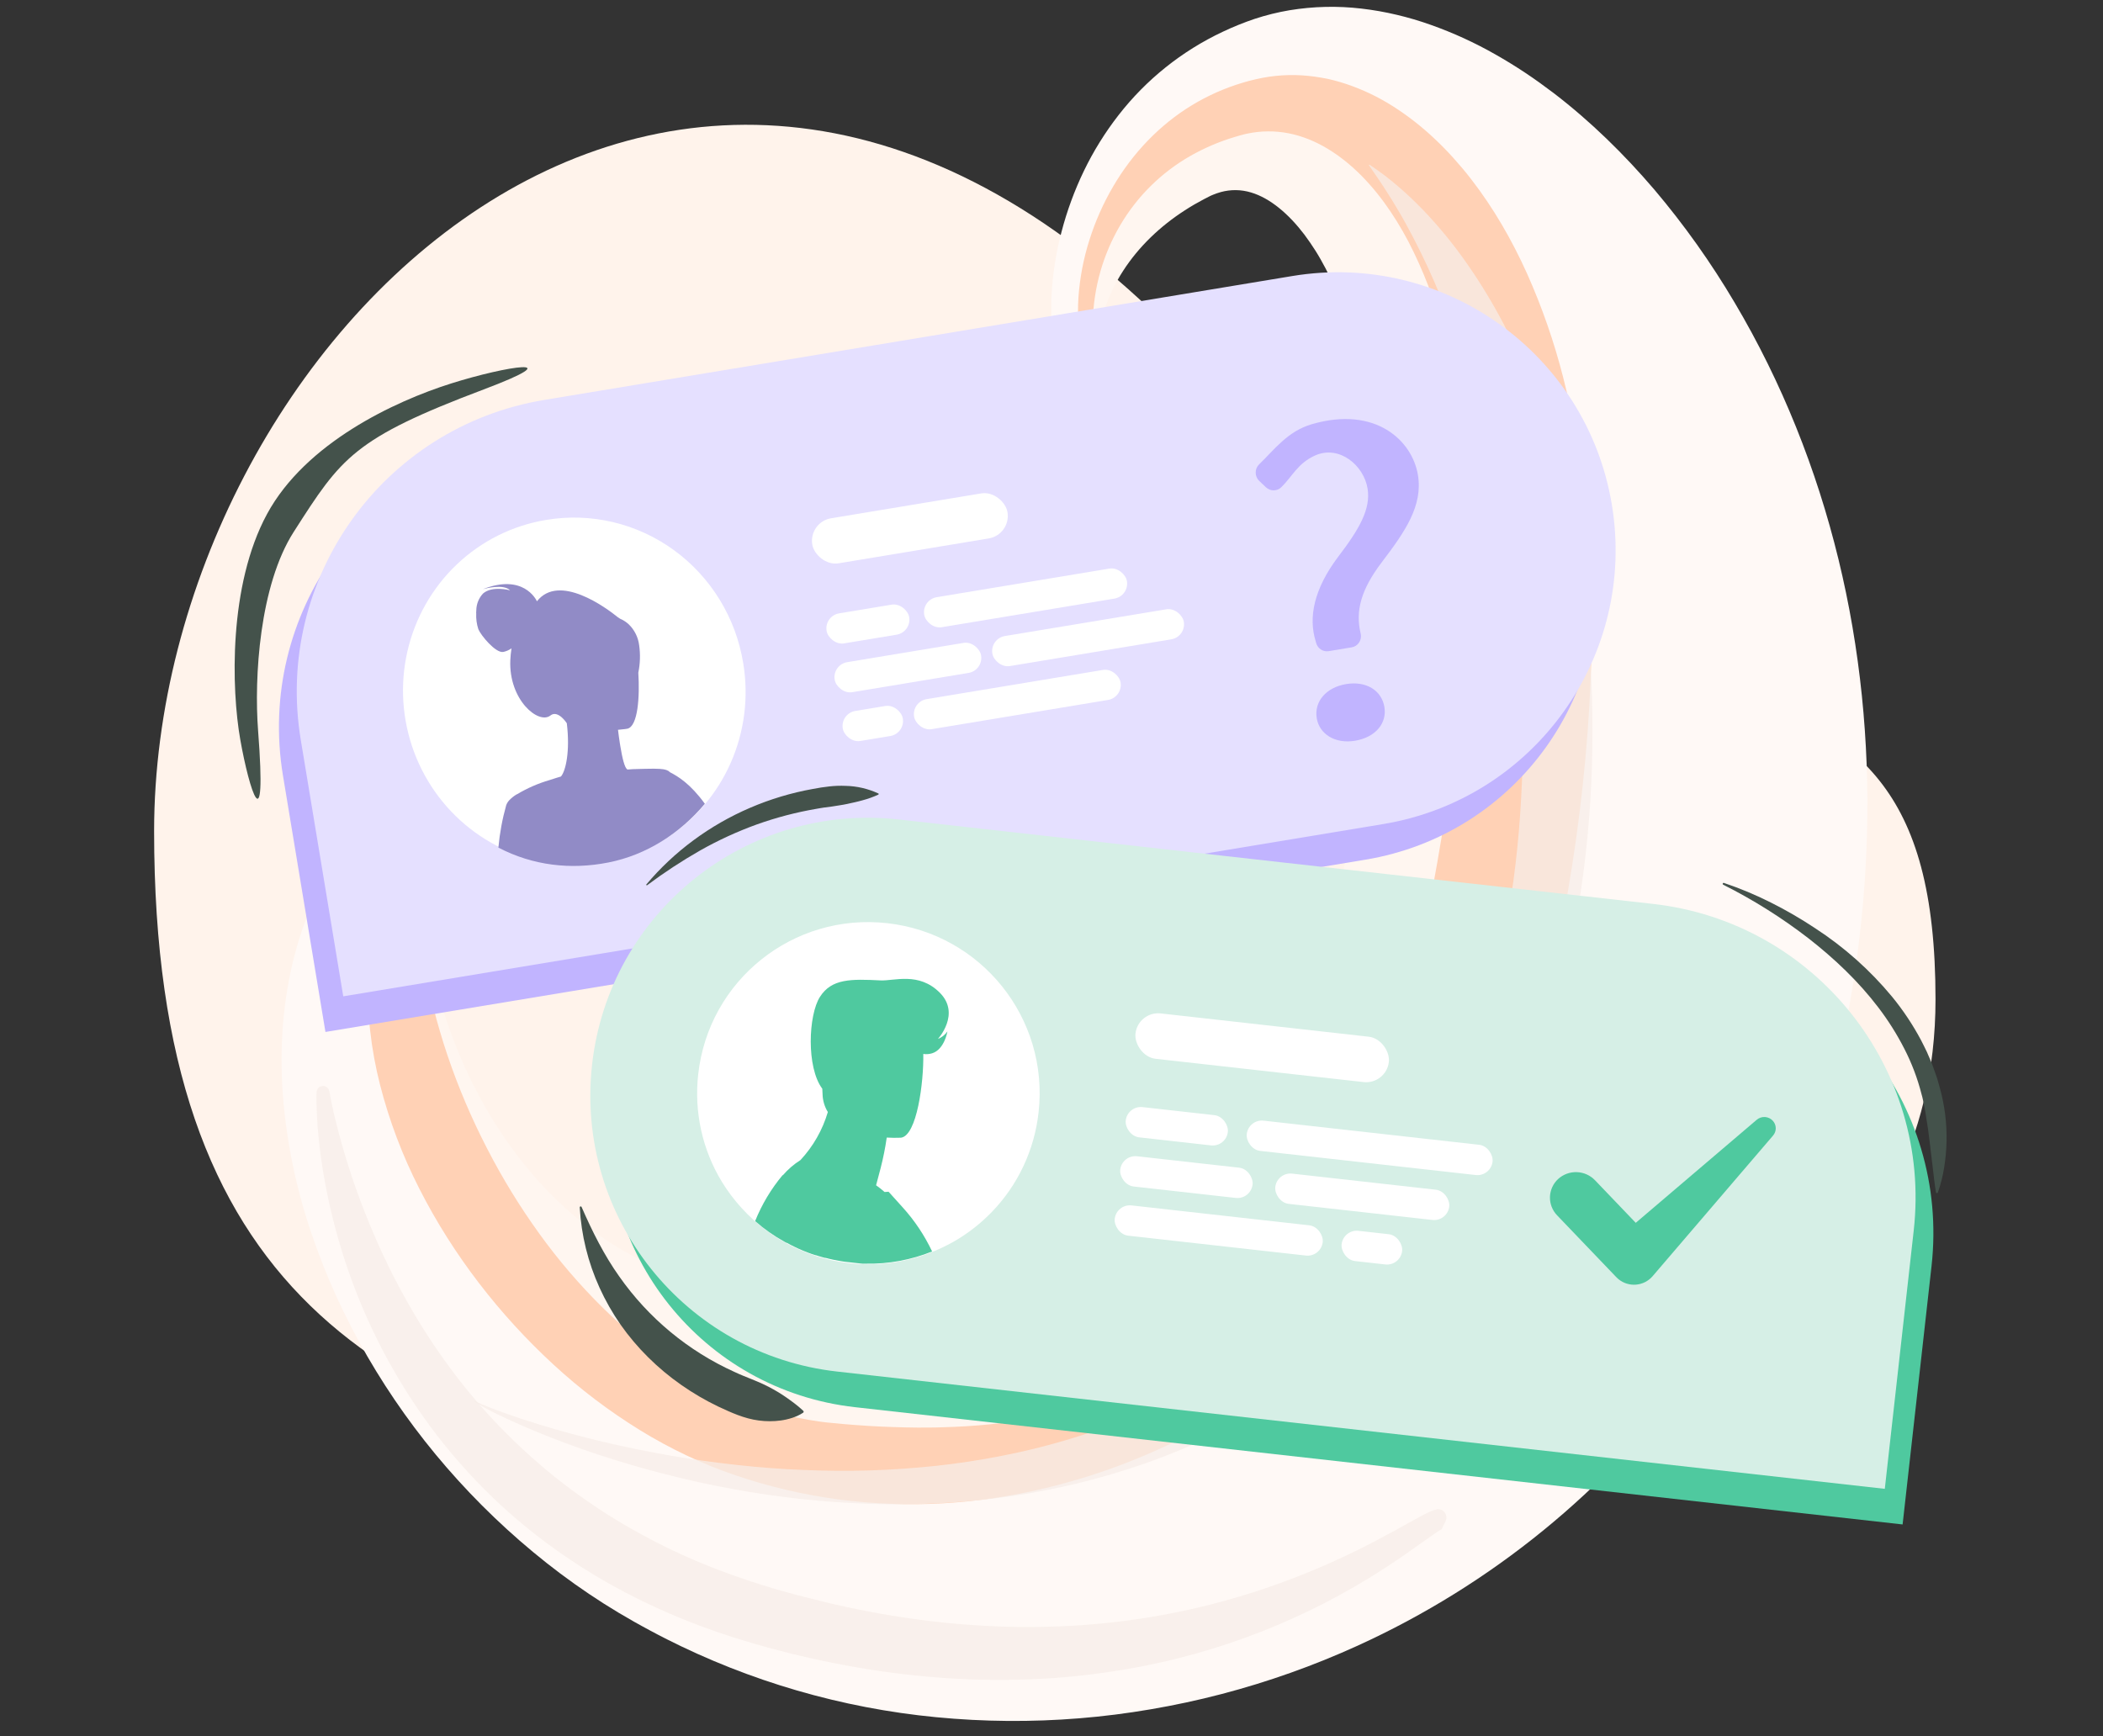 <svg width="327" height="270" viewBox="0 0 327 270" fill="none" xmlns="http://www.w3.org/2000/svg">
<rect x="0" y="0" width="327" height="270" fill="#333333" stroke="none"/>
<g clip-path="url(#clip0)">
<path d="M112.944 231.677C59.079 219.719 23.963 201.463 23.963 129.25C23.963 53.877 105.753 -28.893 184.644 53.877C251.985 124.528 300.957 88.873 300.957 155.419C300.957 244.975 142.421 238.22 112.944 231.677Z" fill="#FFF3EB"/>
<path d="M71.368 120.433C69.86 121.817 68.752 123.584 67.937 125.528C67.128 127.53 66.568 129.624 66.269 131.762C65.612 136.111 65.739 140.651 66.29 145.129C66.582 147.364 66.977 149.594 67.482 151.784C67.987 153.974 68.592 156.153 69.292 158.284C69.642 159.349 70.016 160.405 70.414 161.451C70.812 162.497 71.228 163.529 71.662 164.546C72.535 166.592 73.507 168.585 74.544 170.521C76.589 174.339 78.988 177.956 81.711 181.323C84.336 184.564 87.299 187.515 90.548 190.127C93.682 192.644 97.101 194.784 100.734 196.5C104.313 198.173 108.082 199.403 111.958 200.164C113.904 200.547 115.87 200.822 117.847 200.987L118.22 201.02L118.64 201.046L119.506 201.097C120.077 201.129 120.647 201.17 121.218 201.193C122.36 201.245 123.501 201.294 124.635 201.314C126.909 201.378 129.162 201.372 131.411 201.331L133.091 201.286C133.649 201.272 134.206 201.236 134.763 201.211C135.877 201.168 136.98 201.081 138.085 201.012C140.284 200.834 142.469 200.631 144.617 200.342C146.766 200.054 148.889 199.727 150.968 199.312C153.047 198.896 155.097 198.451 157.085 197.91C157.588 197.789 158.078 197.634 158.574 197.498L159.313 197.289C159.558 197.219 159.801 197.139 160.044 197.065C160.529 196.911 161.021 196.773 161.51 196.614L162.944 196.139C164.837 195.486 166.68 194.768 168.464 194C170.248 193.232 171.958 192.388 173.621 191.513C174.03 191.283 174.442 191.076 174.851 190.838L176.057 190.15L177.23 189.433C177.624 189.201 177.994 188.933 178.377 188.695C179.896 187.709 181.342 186.661 182.729 185.582C188.141 181.279 192.766 176.068 196.4 170.183L197.091 169.065L197.754 167.927C197.981 167.553 198.185 167.152 198.404 166.766C198.623 166.379 198.838 165.991 199.038 165.587C199.887 164.016 200.654 162.359 201.41 160.679L201.966 159.41L202.494 158.114C202.67 157.688 202.845 157.243 203.02 156.803C203.196 156.362 203.372 155.93 203.527 155.478C204.191 153.692 204.793 151.861 205.382 150.001C205.97 148.14 206.505 146.233 206.981 144.268C207.244 143.304 207.448 142.307 207.697 141.322C207.818 140.831 207.916 140.326 208.028 139.826C208.139 139.327 208.252 138.831 208.352 138.324L208.644 136.805L208.79 136.04L208.933 135.244C209.123 134.183 209.314 133.12 209.504 132.055C209.885 129.928 210.238 127.798 210.563 125.662C211.886 117.133 212.922 108.524 213.554 99.809C214.187 91.094 214.424 82.254 213.834 73.398C213.688 71.186 213.48 68.977 213.207 66.771C212.934 64.565 212.596 62.376 212.192 60.205C211.396 55.894 210.23 51.659 208.708 47.548C208.329 46.535 207.92 45.541 207.483 44.566C207.047 43.592 206.59 42.633 206.096 41.703C205.602 40.774 205.094 39.854 204.547 38.994C203.999 38.134 203.422 37.287 202.825 36.49C200.419 33.311 197.513 30.817 194.526 29.931C192.998 29.468 191.371 29.446 189.832 29.867C189.412 29.985 189 30.128 188.596 30.294L188.283 30.428C188.236 30.448 188.17 30.482 188.108 30.513L187.919 30.61L187.164 30.996C186.168 31.518 185.193 32.087 184.24 32.705C180.451 35.143 177.092 38.314 174.635 42.122C173.399 44.025 172.417 46.081 171.714 48.239C171.008 50.389 170.632 52.635 170.597 54.898C170.568 57.134 170.93 59.385 171.767 61.318C172.151 62.233 172.696 63.072 173.377 63.794C174.015 64.443 174.738 64.83 175.374 64.886C176.005 64.951 176.586 65.262 176.991 65.752C177.396 66.242 177.592 66.872 177.536 67.506C177.481 68.139 177.178 68.725 176.694 69.137C176.211 69.549 175.584 69.754 174.951 69.707C174.791 69.693 174.634 69.663 174.48 69.618L174.258 69.548C173.412 69.292 172.614 68.9 171.894 68.388C171.233 67.919 170.634 67.367 170.112 66.747C169.171 65.609 168.415 64.328 167.875 62.953C167.363 61.664 166.982 60.326 166.738 58.96C166.497 57.629 166.36 56.282 166.328 54.931C166.198 49.552 167.512 44.277 169.796 39.446C170.949 37.028 172.325 34.723 173.907 32.563C174.702 31.481 175.534 30.427 176.42 29.419C177.306 28.411 178.226 27.426 179.182 26.479C180.138 25.531 181.139 24.627 182.163 23.747L182.938 23.101L183.138 22.938C183.204 22.885 183.264 22.832 183.338 22.771L183.81 22.413C184.456 21.938 185.129 21.501 185.826 21.104C186.546 20.698 187.289 20.335 188.051 20.016C188.834 19.701 189.635 19.431 190.449 19.209C192.102 18.77 193.806 18.549 195.516 18.549C196.362 18.543 197.208 18.586 198.049 18.679C198.877 18.765 199.699 18.898 200.512 19.076C201.32 19.246 202.11 19.459 202.881 19.697C203.652 19.935 204.413 20.204 205.15 20.493C205.887 20.782 206.603 21.105 207.311 21.437C208.02 21.769 208.701 22.13 209.37 22.502C210.694 23.236 211.978 24.039 213.217 24.908C215.623 26.588 217.901 28.445 220.034 30.463C221.084 31.454 222.104 32.467 223.094 33.501C224.084 34.535 225.041 35.59 225.966 36.667C227.824 38.818 229.568 41.038 231.223 43.304C232.879 45.571 234.442 47.91 235.928 50.287C238.881 55.035 241.53 59.967 243.859 65.051C248.512 75.2 251.912 85.879 253.981 96.852C256.026 107.794 256.768 118.939 256.191 130.055C256.058 132.827 255.833 135.59 255.541 138.344C255.393 139.722 255.232 141.098 255.055 142.468L254.916 143.496L254.758 144.552L254.431 146.675C253.5 152.44 252.197 158.138 250.531 163.734C250.086 165.157 249.659 166.578 249.16 167.997C248.912 168.707 248.682 169.416 248.417 170.123L247.621 172.244C246.518 175.068 245.335 177.879 243.981 180.653C241.26 186.306 238.015 191.691 234.287 196.736C233.829 197.381 233.326 198.005 232.838 198.634L232.099 199.576L231.338 200.508C230.329 201.747 229.267 202.954 228.193 204.141C226.015 206.512 223.713 208.766 221.297 210.894C216.478 215.138 211.212 218.844 205.592 221.946C200.106 224.96 194.328 227.407 188.346 229.249C185.415 230.163 182.469 230.922 179.533 231.545C176.597 232.168 173.66 232.64 170.742 233.018C165.021 233.724 159.256 234.023 153.492 233.911C150.664 233.873 147.876 233.715 145.097 233.513C142.318 233.311 139.586 233.003 136.867 232.66C131.442 231.929 126.123 230.975 120.91 229.799C119.603 229.515 118.312 229.191 117.018 228.888L113.098 227.906C111.668 227.564 110.243 227.171 108.827 226.755C107.411 226.338 106.005 225.869 104.61 225.375C103.215 224.881 101.837 224.333 100.471 223.757C99.105 223.181 97.757 222.566 96.427 221.909C93.772 220.596 91.194 219.131 88.707 217.522C83.79 214.328 79.279 210.548 75.271 206.265C71.373 202.083 67.963 197.469 65.11 192.513C62.333 187.691 60.059 182.595 58.326 177.306C57.462 174.698 56.746 172.059 56.15 169.397C55.853 168.067 55.588 166.734 55.356 165.398C55.124 164.062 54.93 162.721 54.774 161.374C54.439 158.692 54.242 155.994 54.185 153.292C54.122 150.592 54.211 147.891 54.452 145.201C54.575 143.855 54.74 142.512 54.947 141.172C55.154 139.832 55.406 138.498 55.705 137.17C56.284 134.496 57.093 131.878 58.123 129.345C59.184 126.738 60.587 124.285 62.295 122.05C62.511 121.768 62.744 121.492 62.971 121.217C63.198 120.942 63.445 120.676 63.699 120.415C64.196 119.887 64.722 119.387 65.275 118.918C66.389 117.962 67.627 117.162 68.955 116.539C69.455 116.308 70.02 116.263 70.549 116.413C71.079 116.562 71.537 116.897 71.842 117.355C72.147 117.814 72.278 118.367 72.212 118.913C72.145 119.46 71.886 119.965 71.48 120.337L71.368 120.433Z" fill="#FFF6F0"/>
<path d="M71.811 120.243C70.007 121.924 68.576 123.968 67.611 126.243C67.356 126.801 67.139 127.387 66.93 127.968C66.72 128.549 66.541 129.151 66.378 129.747C66.046 130.963 65.79 132.198 65.612 133.446C65.246 135.987 65.099 138.555 65.171 141.121C65.241 143.725 65.467 146.323 65.849 148.9C66.04 150.193 66.265 151.483 66.526 152.77C66.786 154.057 67.07 155.339 67.379 156.616C67.692 157.884 68.036 159.149 68.412 160.411C68.782 161.673 69.174 162.934 69.597 164.172C71.281 169.139 73.338 173.97 75.748 178.625C78.115 183.231 80.826 187.651 83.855 191.846C86.807 195.946 90.096 199.788 93.689 203.333C97.155 206.761 100.952 209.833 105.026 212.501C106.023 213.155 107.039 213.765 108.061 214.35C109.084 214.936 110.119 215.49 111.164 216.012C113.235 217.036 115.367 217.929 117.548 218.687C118.629 219.06 119.716 219.397 120.808 219.7C121.901 220.002 122.999 220.267 124.105 220.495C125.209 220.719 126.316 220.91 127.429 221.07L128.264 221.177L128.481 221.203L128.72 221.227L129.207 221.273L131.159 221.461C133.758 221.68 136.336 221.854 138.894 221.925C140.176 221.984 141.449 221.985 142.719 222.009C143.354 222.014 143.985 222.004 144.616 222.001L145.563 221.99L146.504 221.961C151.398 221.841 156.276 221.36 161.099 220.523C163.441 220.119 165.72 219.605 167.935 219.004C170.15 218.403 172.298 217.725 174.359 216.937C191.004 210.656 201.471 198.915 209.256 182.778C213.122 174.744 216.22 165.725 218.735 156.189C219.379 153.812 219.951 151.384 220.524 148.944C220.793 147.714 221.084 146.497 221.338 145.253L221.73 143.397L222.106 141.526C223.093 136.547 223.959 131.586 224.728 126.596C225.497 121.607 226.162 116.634 226.698 111.635C227.234 106.637 227.665 101.622 227.947 96.593C228.229 91.563 228.341 86.517 228.251 81.463C228.173 76.405 227.838 71.354 227.248 66.33C226.655 61.317 225.695 56.355 224.377 51.483C223.091 46.672 221.29 42.014 219.007 37.592C216.728 33.262 213.906 29.267 210.488 26.169C207.07 23.071 203.087 20.899 198.778 20.501C198.238 20.446 197.696 20.424 197.153 20.433C196.604 20.434 196.055 20.466 195.509 20.528C194.953 20.59 194.4 20.68 193.853 20.798L193.642 20.843C193.574 20.849 193.503 20.873 193.432 20.895L192.972 21.016C192.668 21.104 192.362 21.186 192.059 21.281C189.627 22.001 187.285 22.999 185.08 24.256C180.594 26.816 176.852 30.507 174.22 34.966C171.525 39.524 170.044 44.705 169.921 50.007C169.878 52.636 170.197 55.29 171.027 57.656C171.402 58.78 171.961 59.833 172.68 60.772C172.986 61.161 173.349 61.501 173.756 61.781C174.068 61.996 174.427 62.133 174.803 62.18C175.438 62.239 176.025 62.549 176.433 63.042C176.842 63.535 177.039 64.171 176.981 64.81C176.923 65.449 176.615 66.038 176.125 66.448C175.634 66.858 175.002 67.055 174.366 66.997C174.23 66.986 174.094 66.962 173.962 66.925L173.741 66.861C172.746 66.581 171.818 66.099 171.016 65.444C170.306 64.864 169.68 64.187 169.156 63.433C168.663 62.741 168.235 62.004 167.879 61.231C167.541 60.506 167.248 59.761 167.003 58.999C166.049 56.001 165.7 52.971 165.676 49.962C165.664 46.959 165.987 43.965 166.639 41.035C167.291 38.086 168.267 35.219 169.547 32.486C170.845 29.714 172.456 27.103 174.35 24.703C176.276 22.277 178.471 20.078 180.892 18.151C183.324 16.212 185.946 14.526 188.718 13.118C189.062 12.938 189.41 12.77 189.759 12.591L190.285 12.342C190.454 12.26 190.665 12.17 190.852 12.075C191.63 11.726 192.425 11.418 193.235 11.149C194.878 10.599 196.57 10.207 198.287 9.979C200.022 9.745 201.775 9.675 203.523 9.768C204.396 9.814 205.262 9.893 206.124 10.007C206.994 10.124 207.847 10.282 208.693 10.458C209.538 10.633 210.38 10.855 211.203 11.093C212.026 11.332 212.848 11.592 213.651 11.895C215.245 12.482 216.805 13.161 218.322 13.928C219.82 14.682 221.279 15.513 222.692 16.417C224.102 17.306 225.463 18.256 226.776 19.251C229.38 21.237 231.85 23.394 234.171 25.708C238.724 30.276 242.83 35.273 246.433 40.629C250.012 45.928 253.19 51.488 255.943 57.263C261.423 68.753 265.368 80.919 267.674 93.446C269.963 105.855 270.766 118.493 270.066 131.09C269.904 134.221 269.654 137.34 269.316 140.449C268.984 143.551 268.568 146.652 268.077 149.713L267.71 152.011L267.302 154.31C267.044 155.846 266.722 157.387 266.431 158.911C265.796 161.993 265.116 165.058 264.32 168.138C263.937 169.674 263.506 171.217 263.078 172.753C262.862 173.523 262.627 174.294 262.401 175.064C262.174 175.834 261.943 176.601 261.693 177.369C260.739 180.446 259.641 183.519 258.477 186.578C257.313 189.637 255.992 192.687 254.58 195.717C253.168 198.747 251.597 201.742 249.926 204.711C249.501 205.452 249.074 206.191 248.636 206.926L247.286 209.121C246.837 209.853 246.344 210.576 245.885 211.301C245.427 212.025 244.92 212.741 244.422 213.456C243.924 214.171 243.432 214.886 242.897 215.589C242.361 216.292 241.873 217.004 241.328 217.698L239.694 219.771L237.997 221.814C233.338 227.304 228.08 232.25 222.322 236.56C216.508 240.881 210.197 244.482 203.524 247.284C197.023 249.982 190.241 251.939 183.304 253.119C179.919 253.708 176.544 254.078 173.204 254.319C169.864 254.56 166.556 254.647 163.29 254.573C156.901 254.452 150.528 253.877 144.219 252.852L143.059 252.668L141.907 252.464C141.14 252.317 140.379 252.199 139.611 252.055C138.093 251.761 136.568 251.468 135.069 251.129C132.056 250.491 129.095 249.728 126.158 248.962L123.967 248.36L123.42 248.209L122.836 248.046L121.609 247.726C119.98 247.266 118.365 246.765 116.765 246.222C115.165 245.679 113.59 245.08 112.039 244.425C110.488 243.773 108.96 243.079 107.456 242.345C101.529 239.417 95.962 235.805 90.867 231.581C85.927 227.483 81.429 222.875 77.448 217.832C69.587 207.905 63.833 196.803 59.919 185.253C57.976 179.498 56.511 173.592 55.539 167.595C55.052 164.599 54.702 161.581 54.501 158.546C54.4 157.03 54.334 155.511 54.301 153.988C54.269 152.466 54.289 150.942 54.362 149.416C54.475 146.35 54.796 143.295 55.323 140.274C55.846 137.208 56.651 134.197 57.728 131.281C58.836 128.355 60.271 125.491 62.204 122.926C62.437 122.604 62.697 122.293 62.946 121.981C63.194 121.669 63.461 121.366 63.74 121.073C64.282 120.478 64.856 119.912 65.458 119.378C66.063 118.847 66.697 118.349 67.356 117.888C68.021 117.433 68.711 117.016 69.424 116.641C69.889 116.39 70.429 116.319 70.943 116.441C71.457 116.563 71.909 116.871 72.213 117.305C72.517 117.739 72.652 118.269 72.594 118.797C72.535 119.324 72.286 119.811 71.894 120.166L71.811 120.243Z" fill="#FFD1B5"/>
<path d="M71.679 120.236C69.481 122.379 67.473 124.709 65.675 127.198C64.798 128.425 63.985 129.683 63.237 130.973C62.494 132.26 61.818 133.576 61.206 134.91C60.595 136.244 60.072 137.611 59.614 138.987C59.148 140.357 58.751 141.749 58.425 143.159C57.781 145.957 57.393 148.809 57.265 151.679C57.13 154.542 57.227 157.412 57.554 160.26C57.87 163.116 58.387 165.945 59.1 168.728C60.536 174.316 62.584 179.728 65.209 184.865C70.448 195.185 77.678 204.489 86.063 212.212C90.214 216.041 94.724 219.46 99.531 222.422C101.884 223.868 104.313 225.185 106.809 226.367C108.044 226.952 109.29 227.506 110.545 228.014C111.799 228.521 113.098 228.999 114.405 229.446C119.609 231.212 124.972 232.466 130.418 233.191C135.803 233.895 141.242 234.093 146.663 233.78C152.044 233.466 157.386 232.671 162.626 231.407C165.234 230.773 167.815 230.048 170.356 229.212C172.896 228.376 175.396 227.427 177.852 226.395C182.749 224.329 187.479 221.889 192.002 219.096C196.488 216.332 200.766 213.242 204.8 209.851C212.79 203.146 219.792 195.343 225.597 186.674C231.37 178.043 235.914 168.648 239.096 158.76C239.893 156.275 240.617 153.763 241.25 151.215C241.564 149.943 241.858 148.659 242.142 147.372L242.343 146.405L242.546 145.403C242.682 144.704 242.825 144.005 242.95 143.302C244.017 137.7 244.902 132.085 245.603 126.456C247.004 115.2 247.703 103.883 247.437 92.532C247.295 86.857 246.918 81.173 246.216 75.515C245.527 69.842 244.472 64.219 243.058 58.682C241.646 53.139 239.762 47.726 237.426 42.504C235.08 37.303 232.218 32.336 228.763 27.879C227.905 26.763 226.999 25.688 226.063 24.645C225.128 23.603 224.157 22.602 223.139 21.649C221.14 19.745 218.962 18.038 216.636 16.553C214.348 15.092 211.889 13.918 209.315 13.057C208.679 12.841 208.032 12.661 207.382 12.486C206.732 12.311 206.064 12.175 205.409 12.072C204.086 11.838 202.746 11.705 201.402 11.674C200.047 11.651 198.693 11.736 197.351 11.929C195.956 12.142 194.577 12.454 193.226 12.864C190.456 13.689 187.803 14.865 185.332 16.365C180.358 19.381 176.118 23.797 173.082 29.008C171.548 31.628 170.314 34.411 169.401 37.306C168.478 40.201 167.904 43.197 167.691 46.229C167.588 47.727 167.598 49.231 167.72 50.728C167.833 52.187 168.099 53.629 168.516 55.031C168.881 56.328 169.483 57.545 170.292 58.623C170.641 59.072 171.062 59.46 171.538 59.772C171.949 60.037 172.414 60.208 172.899 60.27C173.214 60.302 173.52 60.396 173.798 60.547C174.076 60.697 174.321 60.902 174.519 61.149C174.717 61.396 174.864 61.68 174.951 61.985C175.038 62.289 175.064 62.608 175.026 62.922C174.989 63.236 174.889 63.54 174.733 63.816C174.577 64.091 174.367 64.332 174.117 64.526C173.866 64.719 173.58 64.86 173.274 64.941C172.968 65.023 172.65 65.042 172.336 64.998C172.239 64.987 172.142 64.969 172.048 64.945L171.905 64.908C170.821 64.63 169.805 64.137 168.915 63.459C168.092 62.834 167.371 62.085 166.778 61.239C166.228 60.461 165.76 59.628 165.384 58.753C165.023 57.926 164.721 57.075 164.48 56.205C164.022 54.528 163.722 52.81 163.583 51.077C163.446 49.385 163.419 47.686 163.503 45.99C163.679 42.633 164.2 39.303 165.058 36.053C165.908 32.792 167.073 29.621 168.535 26.586C170.017 23.515 171.82 20.61 173.913 17.919C178.222 12.373 183.779 7.926 190.132 4.938C191.754 4.169 193.42 3.497 195.121 2.925C196.883 2.347 198.686 1.902 200.515 1.593C204.203 0.985 207.959 0.898 211.671 1.333C213.523 1.546 215.36 1.869 217.173 2.3C218.978 2.724 220.757 3.25 222.502 3.875C225.97 5.105 229.323 6.641 232.52 8.464C234.108 9.365 235.662 10.32 237.182 11.33C238.699 12.337 240.165 13.402 241.618 14.501C247.382 18.926 252.553 24.003 257.234 29.483C261.887 34.981 266.067 40.864 269.728 47.068C277.075 59.452 282.458 72.983 285.862 86.952C289.266 100.921 290.685 115.331 290.306 129.588C290.115 136.704 289.502 143.803 288.469 150.845C288.333 151.719 288.198 152.592 288.063 153.476L287.955 154.131L287.597 156.215C287.256 158.066 286.899 159.915 286.484 161.756C285.68 165.441 284.71 169.097 283.612 172.72C279.169 187.309 272.312 201.048 263.325 213.365C249.854 231.811 231.862 246.472 211.084 255.933C204.255 259.042 197.172 261.558 189.913 263.455C186.295 264.406 182.636 265.183 178.948 265.815C175.26 266.448 171.564 266.918 167.85 267.217C160.436 267.822 152.982 267.765 145.578 267.049C130.89 265.634 116.597 261.479 103.436 254.799C102.627 254.382 101.817 253.965 101.018 253.53C100.22 253.095 99.397 252.656 98.597 252.201C96.988 251.293 95.408 250.347 93.858 249.363C90.784 247.406 87.812 245.293 84.953 243.033C79.329 238.583 74.135 233.615 69.438 228.195C64.803 222.849 60.684 217.077 57.134 210.956C53.59 204.868 50.668 198.438 48.413 191.763C46.133 185.072 44.667 178.13 44.046 171.088C43.751 167.549 43.709 163.994 43.92 160.449C44.144 156.893 44.661 153.361 45.466 149.89C46.285 146.429 47.43 143.053 48.885 139.809C49.617 138.2 50.43 136.629 51.321 135.102C52.207 133.587 53.172 132.12 54.213 130.707C58.292 125.199 63.482 120.61 69.445 117.237C69.843 117.011 70.309 116.938 70.756 117.031C71.204 117.124 71.602 117.377 71.877 117.743C72.152 118.108 72.285 118.562 72.251 119.018C72.216 119.474 72.017 119.902 71.691 120.222L71.679 120.236Z" fill="#FFF9F6"/>
<path opacity="0.75" d="M73.901 217.893C73.896 217.842 73.915 217.892 73.931 217.891C73.952 217.906 73.973 217.919 73.996 217.932C74.042 217.961 74.089 217.987 74.137 218.011C74.233 218.061 74.331 218.108 74.43 218.156C74.628 218.248 74.829 218.338 75.029 218.424C75.433 218.599 75.84 218.762 76.249 218.922C77.068 219.243 77.891 219.542 78.719 219.839C80.372 220.43 82.044 220.969 83.719 221.487C87.071 222.524 90.46 223.425 93.865 224.24C97.27 225.055 100.695 225.736 104.135 226.346C107.575 226.955 111.029 227.424 114.486 227.811C117.943 228.198 121.41 228.456 124.876 228.597C128.341 228.739 131.802 228.777 135.257 228.669C136.984 228.616 138.707 228.529 140.426 228.408C142.145 228.288 143.86 228.138 145.569 227.959C148.989 227.587 152.382 227.069 155.746 226.407C162.446 225.109 169.007 223.173 175.339 220.623C181.631 218.104 187.648 214.946 193.297 211.198C196.112 209.327 198.841 207.33 201.458 205.193C202.771 204.132 204.053 203.034 205.306 201.897C206.545 200.774 207.726 199.636 208.879 198.442C213.482 193.625 217.473 188.257 220.763 182.46C221.597 181.009 222.392 179.534 223.148 178.035C223.904 176.535 224.627 175.018 225.318 173.484C226.699 170.417 227.93 167.271 229.032 164.074C231.217 157.647 232.927 151.067 234.148 144.388C235.378 137.677 236.173 130.895 236.528 124.081C236.921 117.255 236.905 110.411 236.478 103.587C236.269 100.175 235.945 96.773 235.55 93.381C235.454 92.533 235.344 91.686 235.234 90.84C235.124 89.993 235.014 89.149 234.895 88.303C234.65 86.615 234.404 84.926 234.122 83.244C233.581 79.876 232.931 76.528 232.219 73.192C231.506 69.856 230.697 66.544 229.79 63.254C228.008 56.66 225.763 50.199 223.072 43.922C221.705 40.773 220.193 37.675 218.509 34.635C218.303 34.251 218.087 33.873 217.87 33.495C217.652 33.117 217.432 32.742 217.209 32.379C216.767 31.626 216.314 30.876 215.831 30.137C214.897 28.648 213.899 27.187 212.871 25.718C212.862 25.704 212.858 25.688 212.861 25.671C212.864 25.655 212.873 25.64 212.886 25.63C212.896 25.622 212.908 25.617 212.92 25.616C212.933 25.615 212.945 25.618 212.956 25.624C214.46 26.615 215.899 27.701 217.266 28.874C217.951 29.464 218.631 30.063 219.289 30.686C219.618 30.997 219.945 31.311 220.265 31.632C220.586 31.954 220.909 32.28 221.224 32.599C223.749 35.23 226.062 38.057 228.141 41.053C232.329 47.045 235.692 53.596 238.39 60.377C241.063 67.166 243.134 74.178 244.579 81.332C245.301 84.902 245.899 88.507 246.337 92.105C246.567 93.91 246.755 95.719 246.91 97.529C247.065 99.338 247.205 101.152 247.309 102.966C247.731 110.225 247.72 117.503 247.274 124.76C246.808 132.029 245.869 139.26 244.465 146.407C243.754 149.985 242.932 153.547 241.949 157.067C240.966 160.588 239.854 164.083 238.586 167.528C236.059 174.413 232.947 181.13 229.074 187.454C227.146 190.619 225.033 193.667 222.746 196.582C220.454 199.521 217.959 202.296 215.281 204.886C213.94 206.184 212.539 207.439 211.124 208.632C209.708 209.824 208.282 210.956 206.83 212.065C198.076 218.735 188.329 223.984 177.946 227.62C171.081 230.008 164 231.722 156.803 232.737C153.22 233.239 149.627 233.583 146.027 233.768C144.229 233.861 142.433 233.917 140.64 233.935C138.847 233.954 137.052 233.932 135.255 233.868C131.667 233.752 128.095 233.501 124.54 233.116C120.985 232.73 117.454 232.212 113.946 231.562C110.439 230.94 106.962 230.155 103.517 229.28C100.072 228.405 96.662 227.409 93.292 226.302C89.921 225.194 86.597 223.969 83.327 222.622C81.7 221.947 80.08 221.231 78.469 220.476C77.669 220.101 76.877 219.71 76.091 219.301C75.697 219.102 75.308 218.902 74.921 218.674C74.728 218.564 74.537 218.454 74.345 218.338C74.251 218.28 74.156 218.221 74.064 218.159C74.016 218.128 73.971 218.096 73.925 218.061C73.902 218.044 73.879 218.025 73.857 218.006C73.835 217.972 73.806 217.991 73.785 217.887C73.787 217.871 73.794 217.855 73.807 217.845C73.82 217.834 73.836 217.828 73.853 217.83C73.867 217.833 73.879 217.842 73.888 217.853C73.896 217.865 73.901 217.879 73.901 217.893Z" fill="#F7EDE8"/>
<path opacity="0.75" d="M224.179 237.806C224.179 237.806 224.089 237.856 224.009 237.904C223.929 237.951 223.822 238.015 223.718 238.081C223.509 238.213 223.273 238.356 223.053 238.518L221.66 239.494L218.802 241.519C216.875 242.871 214.891 244.167 212.871 245.41C200.599 252.929 186.935 257.883 172.701 259.975C170.328 260.332 167.944 260.614 165.548 260.821C163.158 261.039 160.756 261.151 158.356 261.21C155.957 261.268 153.553 261.263 151.154 261.178C148.756 261.093 146.362 260.936 143.972 260.719C139.197 260.284 134.448 259.594 129.746 258.653C127.399 258.189 125.06 257.667 122.745 257.092C121.584 256.8 120.43 256.5 119.278 256.182C118.126 255.863 116.981 255.543 115.824 255.185C111.18 253.798 106.635 252.097 102.221 250.093L100.57 249.316L99.745 248.92L98.93 248.51L97.302 247.686C96.763 247.408 96.231 247.111 95.695 246.82C94.618 246.25 93.577 245.618 92.525 245.003C91.997 244.698 91.49 244.36 90.969 244.041C90.45 243.721 89.932 243.403 89.428 243.058C87.384 241.727 85.398 240.302 83.472 238.805C81.546 237.307 79.67 235.731 77.875 234.073C74.295 230.761 70.996 227.157 68.011 223.299C62.106 215.624 57.465 207.052 54.262 197.909C52.682 193.4 51.447 188.776 50.568 184.079C50.136 181.737 49.785 179.383 49.549 177.016C49.425 175.834 49.334 174.649 49.282 173.461C49.254 172.868 49.228 172.272 49.216 171.676C49.204 171.079 49.207 170.5 49.222 169.866C49.228 169.616 49.327 169.377 49.499 169.195C49.671 169.014 49.904 168.904 50.153 168.886C50.402 168.868 50.649 168.944 50.846 169.098C51.042 169.253 51.174 169.475 51.215 169.722L51.218 169.757C51.309 170.288 51.43 170.865 51.541 171.42C51.653 171.974 51.779 172.542 51.905 173.1C52.162 174.217 52.454 175.33 52.742 176.438C53.335 178.649 53.993 180.839 54.717 183.007C55.081 184.09 55.451 185.169 55.851 186.234C56.251 187.299 56.649 188.366 57.08 189.417C57.932 191.523 58.826 193.606 59.799 195.648C63.669 203.819 68.515 211.438 74.317 218.157C77.213 221.513 80.352 224.649 83.709 227.542C85.368 229 87.108 230.362 88.873 231.689C89.77 232.334 90.657 232.99 91.577 233.603C92.033 233.914 92.478 234.241 92.944 234.537L94.335 235.439C94.792 235.746 95.273 236.022 95.743 236.311C96.214 236.6 96.68 236.897 97.162 237.166C98.126 237.711 99.076 238.274 100.06 238.785C100.554 239.046 101.029 239.315 101.52 239.57L102.997 240.32L103.736 240.693L104.489 241.048L105.993 241.753C106.498 241.985 107.008 242.2 107.517 242.424C108.026 242.648 108.529 242.878 109.047 243.078L110.593 243.7C110.851 243.801 111.108 243.909 111.368 244.008L112.151 244.297L113.714 244.879C114.234 245.067 114.765 245.254 115.29 245.428C115.816 245.601 116.342 245.803 116.871 245.969L118.467 246.471C119.524 246.807 120.613 247.13 121.7 247.435C122.787 247.741 123.869 248.04 124.965 248.315C127.149 248.879 129.34 249.416 131.541 249.891C135.945 250.845 140.382 251.589 144.851 252.122C147.083 252.39 149.32 252.595 151.561 252.738C153.801 252.884 156.046 252.986 158.291 253.01C160.537 253.034 162.779 252.999 165.023 252.906C167.267 252.812 169.507 252.658 171.741 252.426C180.716 251.526 189.55 249.553 198.055 246.549C202.338 245.04 206.529 243.284 210.607 241.288C212.659 240.292 214.678 239.221 216.701 238.124L219.744 236.435C220.259 236.153 220.773 235.871 221.311 235.586C221.585 235.446 221.863 235.301 222.168 235.165C222.319 235.097 222.479 235.026 222.656 234.953C222.865 234.869 223.08 234.797 223.299 234.74C223.63 234.655 223.981 234.706 224.275 234.88C224.569 235.054 224.782 235.338 224.868 235.67C224.944 235.966 224.911 236.279 224.777 236.554L224.179 237.806Z" fill="#F7EDE8"/>
<path d="M43.999 120.612C39.849 95.561 56.792 71.889 81.843 67.739L198.186 48.464C221.721 44.565 243.961 60.483 247.861 84.018C251.76 107.553 235.841 129.793 212.306 133.693L50.605 160.482L43.999 120.612Z" fill="#C1B4FF"/>
<path d="M46.769 115.072C42.619 90.021 59.562 66.35 84.612 62.199L200.956 42.924C224.491 39.025 246.731 54.943 250.63 78.479C254.529 102.014 238.611 124.254 215.076 128.153L53.374 154.943L46.769 115.072Z" fill="#E5E0FF"/>
<path d="M70.133 59.639C78.903 56.87 89.057 55.343 75.21 60.563C54.965 68.196 53.067 71.162 45.74 82.61L45.67 82.718C40.346 91.037 39.495 105.357 40.132 113.641C41.517 131.642 38.747 122.872 37.362 115.025C35.978 107.179 35.516 91.025 41.517 79.947C47.517 68.87 61.363 62.408 70.133 59.639Z" fill="#44524B"/>
<rect x="128.141" y="95.772" width="13.018" height="4.734" rx="2.367" transform="rotate(-9.407 128.141 95.772)" fill="white"/>
<rect x="125.723" y="81.179" width="30.769" height="7.101" rx="3.55" transform="rotate(-9.407 125.723 81.179)" fill="white"/>
<rect x="130.655" y="110.95" width="9.467" height="4.734" rx="2.367" transform="rotate(-9.407 130.655 110.95)" fill="white"/>
<rect x="129.398" y="103.362" width="23.077" height="4.734" rx="2.367" transform="rotate(-9.407 129.398 103.362)" fill="white"/>
<rect x="143.318" y="93.258" width="31.953" height="4.734" rx="2.367" transform="rotate(-9.407 143.318 93.258)" fill="white"/>
<rect x="141.747" y="109.113" width="32.544" height="4.734" rx="2.367" transform="rotate(-9.407 141.747 109.113)" fill="white"/>
<rect x="153.916" y="99.299" width="30.177" height="4.734" rx="2.367" transform="rotate(-9.407 153.916 99.299)" fill="white"/>
<path d="M115.569 103.157C116.442 108.427 115.755 113.834 113.594 118.694C111.434 123.554 107.897 127.65 103.431 130.462C98.965 133.274 93.771 134.676 88.505 134.492C83.239 134.309 78.138 132.546 73.847 129.428C69.555 126.31 66.267 121.977 64.397 116.976C62.527 111.975 62.16 106.531 63.341 101.332C64.523 96.134 67.2 91.414 71.035 87.771C74.87 84.127 79.69 81.723 84.885 80.862C88.337 80.274 91.872 80.385 95.287 81.19C98.702 81.994 101.929 83.475 104.782 85.548C107.635 87.621 110.057 90.244 111.909 93.267C113.76 96.289 115.004 99.65 115.569 103.157Z" fill="white"/>
<path d="M104.206 120.11L103.923 119.885C103.522 119.668 103.139 119.559 101.67 119.542C100.923 119.545 99.888 119.566 98.423 119.612L97.949 119.645L97.583 119.671C97.135 119.519 96.745 117.817 96.45 116L96.383 115.595C96.268 114.904 96.19 114.224 96.11 113.607C96.105 113.574 96.098 113.534 96.092 113.495C96.988 113.427 97.569 113.32 97.569 113.32C99.214 112.914 99.484 108.278 99.253 104.608C99.542 103.209 99.587 101.769 99.386 100.352C99.234 99.105 98.657 97.948 97.755 97.082C97.363 96.722 96.913 96.431 96.425 96.222C96.309 96.138 96.187 96.06 96.067 95.987C94.255 94.52 86.939 89.107 83.491 93.508C83.324 93.154 81.303 89.186 75.088 91.625C75.481 91.514 78.296 90.77 79.312 91.803C79.192 91.771 76.513 91.066 75.104 92.304C74.45 93.006 74.078 93.93 74.061 94.897C74.056 95.036 74.045 95.177 74.038 95.311L74.049 95.373C74.006 96.212 74.118 97.054 74.38 97.853C74.788 98.837 77.069 101.583 78.246 101.388C78.709 101.291 79.147 101.1 79.534 100.828C79.438 101.441 79.377 102.059 79.35 102.678C79.088 108.844 83.748 112.727 85.589 111.267C86.77 110.338 88.134 112.474 88.134 112.474C88.668 116.868 87.956 119.908 87.224 120.757C86.914 120.849 86.25 121.046 85.423 121.321C83.657 121.836 81.964 122.577 80.385 123.525L80.329 123.534C79.9 123.793 79.507 124.109 79.161 124.473C79.022 124.622 78.906 124.791 78.816 124.975C78.775 125.046 78.742 125.121 78.716 125.199C78.109 127.36 77.7 129.574 77.495 131.812C82.836 134.604 88.731 135.291 94.617 134.124C100.502 132.957 105.724 129.617 109.6 124.998C107.316 121.853 105.404 120.731 104.206 120.11Z" fill="#918BC6"/>
<path d="M206.605 101.262C206.181 101.333 205.745 101.24 205.383 101.001C205.021 100.762 204.757 100.394 204.645 99.969L204.578 99.719C203.417 95.997 204.322 91.586 208.042 86.63C211.401 82.238 213.171 79.127 212.645 75.957C212.051 72.368 208.243 69.154 204.486 70.834C201.777 72.048 200.935 74.114 199.237 75.765C198.919 76.078 198.496 76.254 198.053 76.258C197.61 76.262 197.181 76.093 196.853 75.786L195.81 74.797C195.637 74.634 195.497 74.436 195.401 74.217C195.304 73.997 195.252 73.759 195.248 73.519C195.244 73.279 195.288 73.04 195.377 72.819C195.466 72.597 195.599 72.397 195.767 72.23C198.123 69.966 200.192 67.066 203.998 65.962C213.899 63.09 219.59 68.514 220.476 73.864C221.269 78.65 218.483 82.656 214.906 87.371C211.618 91.677 210.719 95.022 211.581 98.558C211.631 98.793 211.634 99.035 211.59 99.27C211.545 99.505 211.455 99.728 211.323 99.925C211.192 100.122 211.023 100.29 210.826 100.418C210.629 100.546 210.408 100.632 210.177 100.67L206.605 101.262ZM204.744 111.697C204.312 109.09 206.221 106.896 209.318 106.382C212.415 105.869 214.834 107.347 215.266 109.954C215.674 112.418 213.955 114.655 210.685 115.197C207.588 115.71 205.152 114.161 204.744 111.697Z" fill="#C1B4FF"/>
<path d="M300.337 196.909C303.163 171.675 284.996 148.928 259.762 146.103L142.565 132.981C118.857 130.327 97.486 147.394 94.832 171.102C92.178 194.81 109.245 216.181 132.953 218.836L295.841 237.072L300.337 196.909Z" fill="#4FC99F"/>
<path d="M297.568 191.371C300.393 166.136 282.227 143.389 256.992 140.564L139.796 127.443C116.088 124.788 94.717 141.856 92.063 165.564C89.408 189.272 106.476 210.643 130.184 213.297L293.071 231.534L297.568 191.371Z" fill="#D6EFE6"/>
<path d="M247.999 183.533L257.012 192.951L251.17 192.873L273.165 174.133C273.525 173.83 273.989 173.679 274.458 173.712C274.928 173.746 275.366 173.962 275.678 174.314C275.957 174.627 276.113 175.03 276.116 175.449C276.12 175.868 275.972 176.274 275.699 176.592L256.948 198.489C256.296 199.234 255.38 199.697 254.392 199.779C253.405 199.861 252.424 199.556 251.658 198.928C251.546 198.836 251.44 198.738 251.34 198.633L251.13 198.414L242.113 188.995C241.748 188.616 241.462 188.168 241.272 187.678C241.082 187.187 240.992 186.664 241.007 186.138C241.023 185.613 241.143 185.096 241.361 184.617C241.579 184.138 241.89 183.708 242.277 183.351C243.066 182.632 244.106 182.248 245.174 182.282C246.243 182.316 247.256 182.765 247.999 183.533Z" fill="#4FC99F"/>
<rect x="175.306" y="171.906" width="15.976" height="4.734" rx="2.367" transform="rotate(6.388 175.306 171.906)" fill="white"/>
<rect x="176.952" y="157.205" width="39.645" height="7.101" rx="3.55" transform="rotate(6.388 176.952 157.205)" fill="white"/>
<rect x="208.876" y="191.145" width="9.467" height="4.734" rx="2.367" transform="rotate(6.388 208.876 191.145)" fill="white"/>
<rect x="174.45" y="179.55" width="20.71" height="4.734" rx="2.367" transform="rotate(6.388 174.45 179.55)" fill="white"/>
<rect x="194.123" y="174.013" width="38.462" height="4.734" rx="2.367" transform="rotate(6.388 194.123 174.013)" fill="white"/>
<rect x="173.594" y="187.195" width="32.544" height="4.734" rx="2.367" transform="rotate(6.388 173.594 187.195)" fill="white"/>
<rect x="198.56" y="182.25" width="27.219" height="4.734" rx="2.367" transform="rotate(6.388 198.56 182.25)" fill="white"/>
<path d="M108.57 167.027C107.904 172.872 109.194 178.769 112.235 183.769C115.84 189.647 121.519 193.908 128.119 195.691C134.72 197.473 141.75 196.642 147.786 193.367C148.021 193.244 148.251 193.114 148.481 192.983C150.586 191.755 152.516 190.24 154.216 188.481C158.289 184.279 160.853 178.813 161.493 172.965C163.127 158.364 152.593 145.205 137.957 143.566C123.32 141.928 110.205 152.427 108.57 167.027Z" fill="white"/>
<path d="M140.357 187.761L138.168 185.33C137.962 185.351 137.758 185.359 137.547 185.373C137.144 185.016 136.692 184.653 136.224 184.326C136.492 183.364 136.728 182.466 136.929 181.664C137.333 180.098 137.651 178.51 137.88 176.908C138.612 176.952 139.347 176.96 140.081 176.929C142.575 176.634 143.642 168.313 143.564 163.903C144.029 163.972 144.504 163.935 144.954 163.797C146.869 163.187 147.316 160.403 147.316 160.403C146.945 160.93 146.431 161.337 145.837 161.573C145.837 161.573 149.411 157.685 146.143 154.391C142.874 151.097 139.016 152.575 136.923 152.466C132.321 152.238 129.33 152.178 127.506 155.007C125.681 157.837 125.37 166.005 127.861 169.312C127.879 169.595 127.897 169.872 127.902 170.153C127.925 171.139 128.209 172.1 128.723 172.936C127.898 175.73 126.437 178.291 124.458 180.412C123.442 181.056 122.524 181.847 121.734 182.76L121.685 182.755C119.907 184.883 118.471 187.282 117.43 189.863C117.43 189.863 117.43 189.863 117.426 189.9C118.816 191.129 120.335 192.199 121.955 193.092L122.274 193.271L122.353 193.28C122.526 193.381 122.707 193.469 122.881 193.564C123.312 193.787 123.737 193.997 124.177 194.196C124.616 194.395 125.099 194.592 125.57 194.776L126.221 195.012L126.815 195.203L126.9 195.212L127.286 195.337L128.204 195.602L128.423 195.626L128.932 195.758L129.658 195.921C129.928 195.982 130.206 196.032 130.484 196.076C130.762 196.119 131.002 196.171 131.269 196.207L132.096 196.3L132.995 196.401L133.287 196.433C133.432 196.459 133.578 196.475 133.725 196.482L133.786 196.489C134.059 196.52 134.333 196.55 134.619 196.52C138.146 196.585 141.653 195.94 144.937 194.622C143.754 192.117 142.211 189.805 140.357 187.761Z" fill="#4FC99F"/>
<path d="M124.872 219.701C124.738 219.794 124.598 219.878 124.453 219.952C124.314 220.033 124.171 220.105 124.024 220.17C123.882 220.236 123.738 220.294 123.593 220.35C123.451 220.41 123.305 220.461 123.157 220.504C122.868 220.598 122.575 220.676 122.285 220.744C121.994 220.813 121.705 220.859 121.41 220.904C120.271 221.058 119.116 221.058 117.976 220.904C115.73 220.618 113.662 219.662 111.667 218.732C109.66 217.766 107.735 216.638 105.911 215.36C104.084 214.081 102.369 212.649 100.786 211.079C99.205 209.513 97.766 207.81 96.486 205.99C95.228 204.181 94.136 202.261 93.224 200.256C91.431 196.319 90.387 192.084 90.145 187.768C90.143 187.729 90.157 187.69 90.183 187.66C90.209 187.631 90.246 187.612 90.285 187.609C90.316 187.607 90.346 187.614 90.372 187.63C90.398 187.647 90.419 187.67 90.43 187.699C92.122 191.575 93.965 195.24 96.294 198.513C100.826 204.974 107.009 210.098 114.195 213.349C115.957 214.186 117.808 214.757 119.551 215.689C120.461 216.156 121.341 216.682 122.183 217.264C122.622 217.563 123.053 217.886 123.515 218.229C123.977 218.572 124.418 218.952 124.901 219.397C124.919 219.414 124.934 219.434 124.945 219.457C124.955 219.48 124.961 219.504 124.962 219.529C124.963 219.554 124.959 219.579 124.95 219.602C124.941 219.626 124.928 219.647 124.911 219.665C124.9 219.679 124.887 219.692 124.872 219.701Z" fill="#44524B"/>
<path d="M136.591 123.568C135.799 123.933 134.978 124.229 134.135 124.452L133.52 124.617L132.918 124.761C132.718 124.806 132.519 124.85 132.324 124.891C132.129 124.932 131.925 124.983 131.727 125.025C131.328 125.11 130.931 125.18 130.534 125.239C130.136 125.298 129.741 125.375 129.345 125.427C128.949 125.479 128.551 125.531 128.152 125.582C127.754 125.633 127.361 125.716 126.966 125.779C123.802 126.32 120.691 127.135 117.67 128.214C114.627 129.316 111.682 130.669 108.866 132.26C106.009 133.891 103.257 135.696 100.624 137.666C100.605 137.679 100.583 137.685 100.56 137.682C100.538 137.678 100.518 137.667 100.504 137.649C100.492 137.634 100.485 137.614 100.486 137.595C100.486 137.575 100.493 137.556 100.506 137.541C102.67 134.974 105.127 132.669 107.829 130.674C110.558 128.656 113.513 126.961 116.634 125.623C119.771 124.274 123.053 123.29 126.415 122.688C126.837 122.614 127.256 122.531 127.677 122.467C128.098 122.403 128.524 122.35 128.947 122.3C129.796 122.203 130.651 122.174 131.504 122.213C133.258 122.252 134.986 122.655 136.578 123.395C136.589 123.401 136.599 123.408 136.607 123.417C136.615 123.426 136.622 123.437 136.626 123.448C136.63 123.46 136.631 123.472 136.631 123.484C136.63 123.496 136.627 123.508 136.622 123.519C136.613 123.538 136.598 123.553 136.579 123.562L136.591 123.568Z" fill="#44524B"/>
<path d="M268.065 137.311C270.573 138.153 273.017 139.175 275.378 140.368C277.749 141.558 280.046 142.892 282.256 144.361C286.757 147.287 290.789 150.879 294.213 155.016C295.931 157.115 297.438 159.379 298.713 161.774C299.014 162.384 299.341 162.984 299.622 163.606L300.431 165.489L301.115 167.424C301.237 167.744 301.317 168.079 301.413 168.408L301.688 169.397C302.401 172.034 302.733 174.76 302.672 177.493C302.644 178.841 302.522 180.186 302.308 181.518C302.103 182.854 301.773 184.168 301.322 185.443C301.308 185.481 301.279 185.513 301.242 185.53C301.205 185.548 301.163 185.55 301.124 185.536C301.098 185.527 301.075 185.511 301.058 185.49C301.04 185.468 301.028 185.443 301.023 185.416C300.806 184.079 300.668 182.772 300.514 181.477C300.36 180.181 300.218 178.899 300.055 177.626L299.812 175.721C299.729 175.08 299.611 174.472 299.516 173.848L299.381 172.916L299.199 172.002C299.067 171.389 298.97 170.768 298.786 170.168C298.166 167.727 297.274 165.365 296.126 163.125C294.974 160.866 293.622 158.716 292.085 156.7C289.004 152.638 285.245 149.071 281.165 145.892C277.037 142.709 272.614 139.929 267.957 137.59C267.938 137.582 267.922 137.571 267.908 137.557C267.894 137.543 267.883 137.527 267.875 137.508C267.86 137.471 267.86 137.43 267.875 137.393C267.89 137.356 267.92 137.326 267.957 137.311C267.994 137.296 268.035 137.296 268.072 137.311L268.065 137.311Z" fill="#44524B"/>
</g>
<defs>
<clipPath id="clip0">
<rect width="327" height="270" fill="white"/>
</clipPath>
</defs>
</svg>
